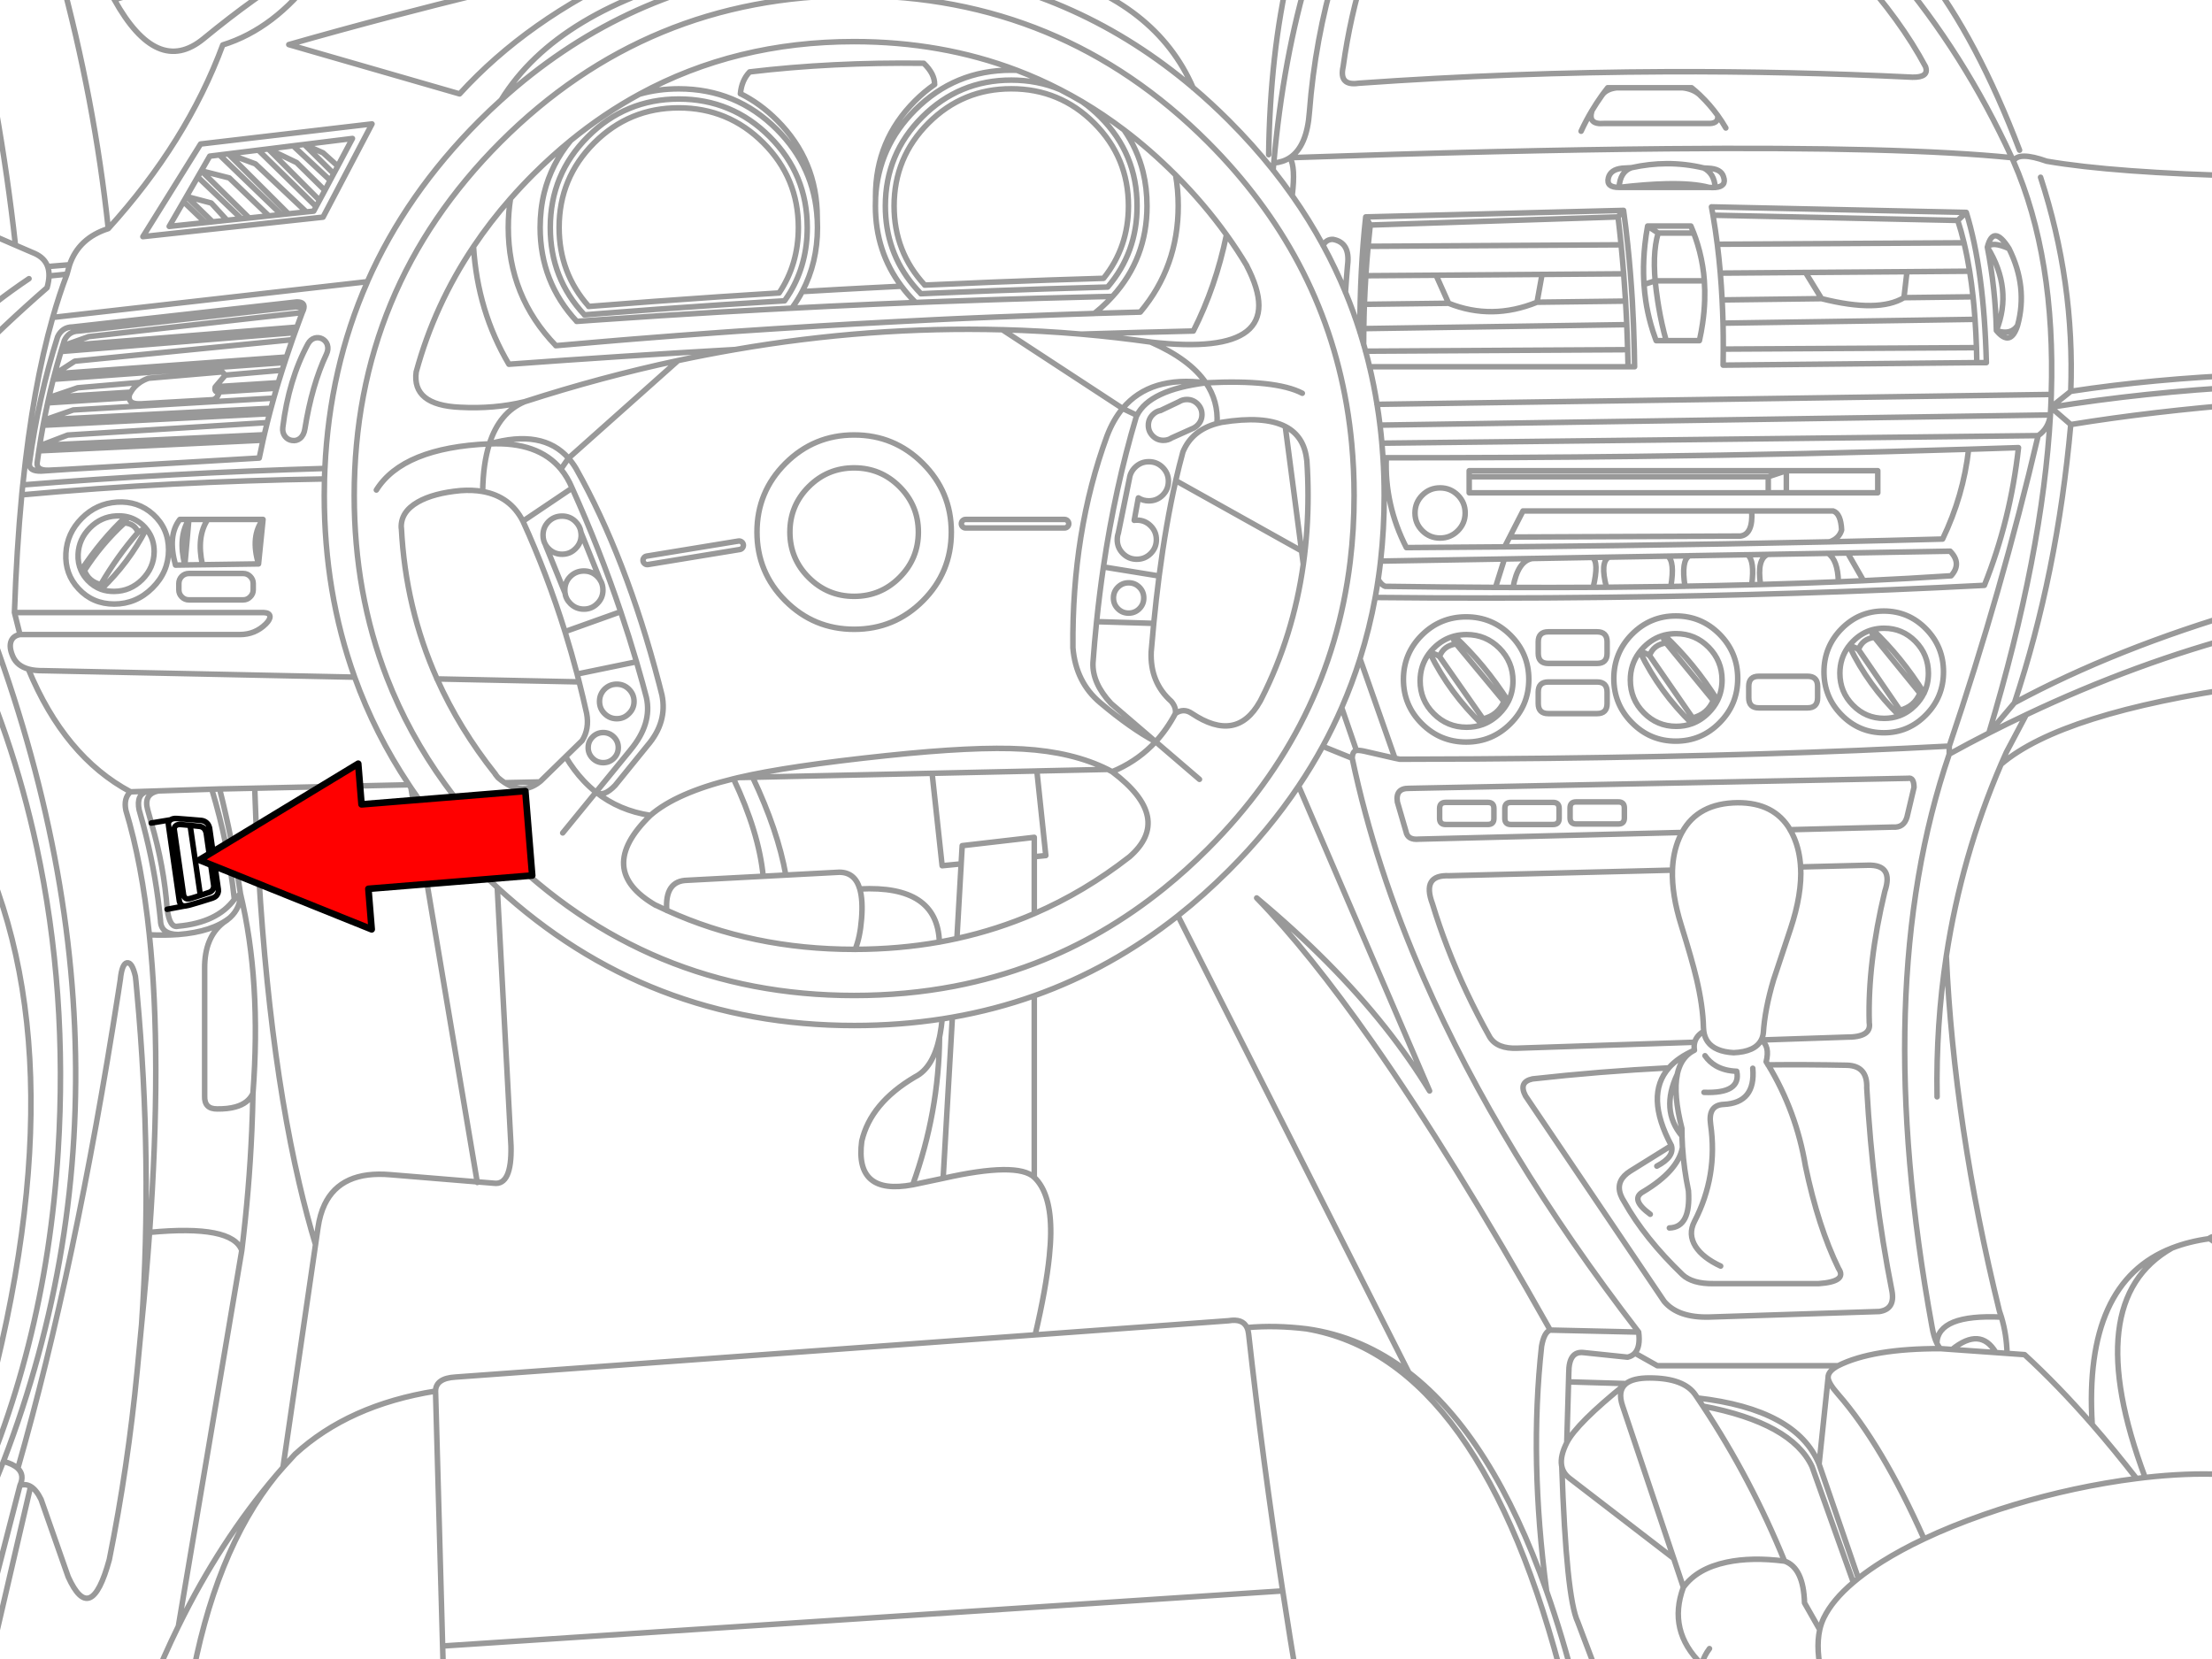 <svg xmlns="http://www.w3.org/2000/svg" xmlns:xlink="http://www.w3.org/1999/xlink" preserveAspectRatio="none" width="400" height="300" viewBox="0 0 400 300"><defs><path fill="#f00" d="M188.15-247.25v46h89.25v22.15l90.2-45.1-90.2-45.1v22.05h-89.25z" id="c"/><path id="a" stroke="#999" stroke-linejoin="round" stroke-linecap="round" d="M335.692-5.194q8.006 8.808 12.513 17.259.692 1.955-2.359 1.906-22.318-1.084-44.572-.989-27.837.117-55.569 2.078-3.613.539-2.813-2.994 1.285-9.217 3.856-17.259m39.173 28.928q.898-1.947 1.978-3.748.803-1.348 1.706-2.613l.245-.345q.43-.584.88-1.152h15.172q.751.611 1.452 1.27l.045.045.082.082q1.727 1.649 3.14 3.611.783 1.086 1.47 2.269m-.417 8.82q-.431-1.468-2.813-1.543l-.762-.045q1.91.984 2.078 3.521 2.111-.172 1.497-1.933zm-1.125 12.205q-.34-2.687-.78-5.254-.133-.757-.272-1.506l46.078.998q3.212 10.39 3.63 27.168h-1.724l-45.878.454q.026-1.461.027-2.895.009-2.382-.045-4.691-.057-2.136-.163-4.21-.125-2.466-.327-4.846-.225-2.664-.544-5.218zm0 0l44.617-.263q-.51-2.144-1.134-4.047l-44.263-.944m1.651 15.317l17.985-.227-2.904-4.737-15.408.118m31.423-54.589q12.632 14.858 21.297 33.719l.29.635q.881-1.819 6.007 0 12.131 2.099 36.351 2.686m-62.157 21.986l12.495-.154q-.263-2.414-.617-4.628l-11.333.091-.544 4.691zm0 0q-4.583 2.778-14.9.181m25.761-10.099q.579 2.417 1.016 5.136m7.123-4.083q3.446 6.951 1.543 13.901m-1.543-13.901q-3.042-1.373-3.92-.272 4.647 7.541 1.633 15.081 2.593.904 3.829-.907-1.276 3.968-3.829.907-.171-7.541-1.633-15.081 1.085-4.241 3.92.272zm-7.731-6.551l-1.543 1.452m-27.531 9.41l18.348-.136m3.212-54.335q9.471 12.186 17.15 32.358m-231.315-10.208q.221-2.434 1.67-3.947 14.912-1.779 31.487-1.561 1.996 1.919 1.96 3.838m-68.5 47.23q3.973-.358 7.967-.69 1.504-.131 3.013-.254l.073-.009q1.557-.129 3.112-.254 7.729-.627 15.517-1.18l3.466-.245 3.167-.209q1.52-.102 3.04-.2 4.035-.264 8.085-.508 6.562-.398 13.166-.744 4.091-.216 8.203-.417l3.267-.154 3.766-.163 3.276-.136q5.638-.233 11.306-.426 1.841-.067 3.684-.127h.027l3.258-.109m3.285-3.085l-2.532.054-2.432.064q-8.318.2-16.596.472-4.569.149-9.128.318l-2.414.091-2.532.1q-3.597.144-7.187.299-4.094.179-8.176.372-3.504.17-6.996.354-1.218.061-2.432.127l-2.259.118q-4.161.221-8.312.463-10.687.622-21.306 1.361l-2.223.154-2.386.172m2.178-2.704q11.854-.953 23.738-1.751 5.352-.36 10.707-.69m-50.279-34.881q10.156-16.481 38.655-23.293m12.604 59.598l-2.114.127q-4.803.293-9.573.608-11.295.749-22.431 1.633l-2.087.172m-1.588-62.139q-17.406 4.011-33.166 8.148-9.655 2.536-18.692 5.118l30.888 8.911q12.319-13.517 31.423-22.177m110.921 53.264q8.716 16.783-17.377 13.793 7.069 3.091 9.981 7.368 12.595-.63 17.44 1.887m-68.99-17.994l2.169-.1q5.458-.237 10.943-.445 9.187-.344 18.475-.599l2.196-.064m-55.234.817q3.249-.194 6.497-.372 2.449-.136 4.9-.263 3.265-.176 6.533-.336m4.219-.2q6.2-.289 12.413-.535 9.953-.401 19.927-.69m37.203-55.533q-4.723 15.661-6.415 34.672 1.67-.135 2.913-.953 3.089-2.032 3.539-8.276 1.004-13.122 4.682-25.444m-8.221 33.719q1.061 1.652.417 6.878m67.765-8.493q-28.828.26-68.182 1.615m130.557 0q-19.603-2.01-62.375-1.615m-71.213 3.884l.118-1.316m16.252 32.848q.004-1.456.027-2.895.03-2.214.109-4.392.101-2.612.263-5.172.166-2.688.408-5.317.173-1.939.39-3.847l-.817-1.47q-1.047 9.489-1.062 20.825m1.016 3.457l47.412-.272q-.062-2.276-.163-4.528l-47.557.717m-7.368-15.036q.607-1.15 1.806-1.098 3.155.577 2.631 4.664-.234 2.619-.381 4.936m-10.163-58.092q-3.489 14.877-3.72 33.175m60.424-10.952q.813-.954 2.514-1.152m14.99 1.27q-1.184-1.069-3.121-1.27m-57.502 39.163l15.235-.191-2.269-5.072-12.704.091m14.972 4.982q7.815 3.132 15.988-.191l.907-5.027-19.164.145m48.401-19.391q-3.289-.793-6.678-.78-3.155.012-6.397.726-2.045.718-2.241 3.566 4.886-.572 8.575-.653 4.891-.104 7.686.653.643.047 1.134.009m-15.154-3.575q-.847.044-1.697.1-2.082.234-2.468 1.724-.453 1.751 1.924 1.742h16.261m-61.64 10.653l45.751-.272q-.253-2.54-.554-5.045l-44.808 1.47m45.361 3.575q.259 2.605.463 5.245.194 2.452.345 4.936.126 2.117.218 4.256m-47.203-19.482l46.622-1.18q.422 3.059.753 6.216.274 2.589.49 5.245.196 2.437.345 4.927.123 2.109.209 4.256.093 2.248.145 4.537.037 1.539.054 3.094h-47.948m1.352 6.796l121.946-1.788q.787-24.733-6.842-42.176m-57.811 12.994q.388 1.01.699 2.042.77 2.537 1.089 5.218.076.683.127 1.379.123 1.715.064 3.484-.066 2.076-.381 4.228-.222 1.532-.572 3.103h-7.822l-.163-.445q-.453-1.241-.808-2.514-.582-2.079-.907-4.238-.216-1.465-.318-2.967-.065-.969-.082-1.951-.043-2.569.245-5.245.182-1.66.49-3.366h7.822q.276.631.517 1.27zm0 0h-6.433q-.288.963-.454 2.087-.344 2.289-.181 5.236.032.643.091 1.316h8.893m-8.348-8.638l-1.906-1.27m1.361 9.909q.185 1.842.454 3.593.086.568.181 1.125.268 1.595.608 3.112.34 1.531.753 2.985m-4.011-10.163l2.014-.653m-6.715-11.56l.998-1.18m-5.698-18.066q-.839 2.594 2.141 2.35h19.182q1.609-.076 1.397-1.452m-32.666 33.774l16.007-.2m-15.099-4.827l14.754-.109m-77.855-33.637q-6.719-15.503-26.986-21.079m105.567 68.436q.046 1.537.073 3.085m-30.779 23.229q1.325 1.325 1.325 3.212 0 1.887-1.325 3.212-1.325 1.325-3.212 1.325-1.887 0-3.212-1.325-1.325-1.325-1.325-3.212 0-1.887 1.325-3.212 1.325-1.325 3.212-1.325 1.887 0 3.212 1.325zm2.051-3.339h54.081m-54.081 0v2.904h54.081v-2.904l3.267-1.089h-57.348v1.089zm7.314 10.907l2.414-4.718h56.077q1.409.449 1.543 3.448-.459 1.559-2.169 2.132 10.28-.227 20.426-.499 3.774-7.863 4.709-16.242-29.556.921-59.889 1.289-22.494.275-45.415.245-.339 8.521 3.63 16.252 8.931-.05 17.767-.136l.907-1.769zm0 0l41.759-.181q2.291-.343 2.014-4.537m-46.332 13.82l1.615-5.136m-1.615 5.136q1.596.007 3.176.009.871-4.842 3.521-5.236l-5.081.091-22.413.381m-.426 3.267q.552 1.043 1.298 1.298 10.233.147 19.927.191m31.705-.163q1.286-.02 2.559-.045-.713-4.654.799-5.508l-3.92.064q1.318.968.563 5.49zm0 0q-5.603.09-11.424.136h-.209l-2.414.018q-7.081.039-14.482.018m16.896-.036q-1.203-4.53.436-5.444l-2.994.054q1.237.812.145 5.408m7.023 8.484q3.281-3.309 7.922-3.312 4.641.003 7.922 3.312 3.278 3.322 3.276 8.003.003 4.687-3.276 7.994-3.281 3.328-7.922 3.33-4.641-.002-7.922-3.33-3.283-3.308-3.285-7.994.002-4.682 3.285-8.003zm13.856 2.341q2.431 2.464 2.432 5.934 0 2.02-.826 3.693-.591 1.201-1.606 2.223-1.352 1.37-3.022 1.978h-.009q-1.315.482-2.831.481-3.435.002-5.862-2.459-2.431-2.448-2.432-5.916 0-2.765 1.543-4.891.394-.543.889-1.044 1.617-1.632 3.684-2.178 1.032-.272 2.178-.272 3.434.001 5.862 2.45zm-7.395-16.469l-10.635.181m-2.994.054l-10.816.191m-5.045-2.105q10.353-.095 20.58-.236 19.325-.257 38.193-.671m-112.799-28.756q2.256 3.318 2.014 7.35.399-.112.817-.2 7.654-1.241 11.524.744 3.435 1.766 3.884 6.08m-8.457 43.664q-4.226 7.552-12.304 2.16-1.497-1.039-2.994 0-1.521 2.873-3.575 5.1l7.931 6.806m32.975-60.787l118.688-1.37q1.867-1.262 2.214-3.738l-121.247 1.842m.544 5.898h.617m-40.851-8.53l3.394-1.615m2.595 4.791l-.236.1-3.684 1.651m-6.316-4.065l-2.586-1.243q-1.708 2.051-2.822 4.963-6.372 17.342-6.17 38.311.53 6.251 4.954 9.945 5.513 4.647 10 7.041l-8.058-6.914q-3.419-3.684-3.267-7.368.272-3.756.653-7.423.518-5.028 1.234-9.891 2.107-14.297 5.934-27.149l.127-.272zm0 0q2.287-4.59 12.468-5.88-10.063-1.346-15.054 4.637l-21.75-14.237q-23.972-.629-48.337 3.584-5.14.884-10.299 1.987l-19.818 17.658q.744.833 1.361 1.869 9.066 16.131 15.008 38.882.265 1.022.526 2.06 1.017 4.916-2.631 9.165l-5.826 7.187q-2.082 2.187-3.466 1.234 4.191 3.337 9.836 4.192 4.706-4.098 15.027-6.615l.898-.218.045-.009q8.947-2.087 26.678-3.956 16.115-1.706 24.718-1.198 9.036.53 15.353 3.693.396.2.78.408.519-.214 1.016-.445 3.95-1.852 6.842-4.982m-3.121-44.073l-.744 4.047m-2.867 2.259l1.978-9.727m-4.682 15.898l10.072 1.633q1.238-9.49 3.004-17.25.618-2.694 1.298-5.181 1.606-3.912 6.17-5.154m-24.563-16.152q-7.112-.612-14.255-.799m14.255.799q10.131-.32 20.28-.563 4.049-7.979 5.989-17.386m-13.702 19.382q-6.271-.884-12.568-1.434m-2.25 34.282q0-.319-.227-.544-.225-.226-.544-.227h-17.876q-.319 0-.544.227-.226.225-.227.544 0 .319.227.544.225.226.544.227h17.876q.319 0 .544-.227.226-.225.227-.544zm12.767 11.488q.799.799.799 1.942 0 1.143-.799 1.942-.799.799-1.942.799-1.143 0-1.942-.799-.799-.799-.799-1.942 0-1.143.799-1.942.799-.799 1.942-.799 1.143 0 1.942.799zm3.575-2.033q-.535 4.118-.971 8.566-.247 2.524-.463 5.154-.231 5.51 3.648 8.965.894 1.089.726 2.178m-14.246-16.605l10.335.309m40.035-4.682q21.013.218 41.541-.027 35.019-.413 68.627-2.169 4.726-11.793 6.17-24.899-4.495.153-9.011.29m-120.322 20.761l-.309-2.377-22.758-12.713m30.008 41.042l2.668 7.758q.416-.078 1.434.136l5.535 1.27-6.325-18.012m-10.562-19.482l-2.949-22.504m6.769 57.838l5.336 2.16q.039-1.266.762-1.406m13.23 61.567l-23.683-55.143m15.635 43.628q4.523 5.711 8.049 11.515m-31.269-34.899q13.782 11.486 23.22 23.384m-2.341 2.631q-11.398-16.271-20.879-26.015m53.083 78.145q-17.661-31.373-32.204-52.13m32.204 52.13l15.988.363q-25.066-32.536-38.801-63.881-8.848-20.191-12.994-39.889m-31.514 28.483l41.75 82.592q15.074 11.62 24.917 39.536-3.165-23.735-.907-44.299.464-2.559 1.561-2.904m-79.216-100.976q11.195 8.407 3.085 15.435m-85.613 8.729q-11.128-6.422-.971-16.27m186.526 3.094l-47.53 1.207q-2.064.204-2.359-1.361l-1.561-5.354q-.379-2.507 2.105-2.468l90.232-1.815q1.068-.23 1.089 1.633l-1.27 5.372q-.564 1.967-2.541 1.815l-18.62.472m1.906 6.733l12.159-.309q4.727-.145 3.085 4.737-3.123 13.04-2.813 23.719.478 2.679-4.192 2.631l-15.353.517m1.225 4.492q7.096-.073 14.328.073 3.689.131 3.539 4.101 1.086 19.251 4.555 36.713.616 3.3-2.287 3.72l-30.706.998q-5.662.163-8.185-2.813l-25.081-37.167q-1.333-2.527 1.27-3.085 12.101-1.356 24.645-1.996m4.664-4.628l-32.031 1.071q-3.664.161-5.009-1.996-4.547-8.112-7.713-16.379-1.475-3.835-2.65-7.704-1.994-5.322 3.013-5.1l40.361-1.016m-50.161-20.235l.889.181q13.896-.023 26.923-.172 40.413-.478 72.42-2.205 9.499-28.075 16.079-56.15m-234.464 19.21q-.259-.187-.572-.136l-16.605 2.722q-.314.055-.499.318-.187.259-.136.572.055.313.318.499.259.187.572.136l16.605-2.722q.314-.055.499-.318.187-.259.136-.572-.055-.313-.318-.499zm-58.836-30.752q-.811 6.046 7.94 6.424 6.146.325 11.633-.998 13.955-4.505 27.785-7.459m-27.785 7.459q-4.522 1.915-6.343 7.613v.009h.009q9.611-2.735 14.301 2.577l-1.37 1.987q1.211 1.475 2.024 3.421 4.969 11.035 8.784 22.358 1.519 4.507 2.858 9.056.563 1.927 1.098 3.866.35 1.285.69 2.577 1.076 4.764-2.904 9.528m-6.207 7.604h-.009m-35.207-47.766q-.136-2.904 3.004-4.7 2.831-1.615 7.731-2.069 2.169-.154 3.983.163.08-5.041 1.216-8.602m.009 0q8.794-.447 12.93 4.564m7.141 20.172l-3.548-8.82m-6.379 2.359l3.484 8.584m-7.568-12.885l8.893-5.989m-8.893 5.989q4.38 9.613 7.604 19.972l10.072-3.602m2.858 9.056l-10.735 2.214q.185.705.363 1.416.721 2.83 1.361 5.717.515 2.758-.817 4.9l-2.985 2.913q1.476 2.475 3.285 4.392 1.041 1.104 2.196 2.024m3.766-19.527q1.289 0 2.196.907.926.926.926 2.214 0 1.289-.926 2.196-.907.926-2.196.926-1.289 0-2.214-.926-.907-.907-.907-2.196 0-1.289.907-2.214.926-.907 2.214-.907zm-9.364-9.5q1.173 3.783 2.196 7.668m-25.362.88l25.725.535m-19.101-78.708q.719 11.675 6.397 21.27 20.416-1.498 40.897-2.659m-45.642 25.67q4.993.887 7.286 5.372m16.442 39.018q.799.799.799 1.924t-.799 1.924q-.799.799-1.924.799t-1.924-.799q-.799-.799-.799-1.924t.799-1.924q.799-.799 1.924-.799t1.924.799zm-21.442 6.733l.49.617q.611.531 1.207.916l6.306-.136.263-.218 4.455-4.346m-4.718 4.564q-2.931 2.338-6.306.136m-16.941.989l11.969 71.195 3.022.245q3.252.432 3.094-6.706l-2.486-46.749m30.652 4.138q-.392-5.386 3.72-5.463l13.72-.726q-.787-7.955-5.372-17.631m41.359 12.096l13.03-1.506v3.503l2.087-.209-1.615-15.29-18.947.417 1.815 16.714 3.439-.336.191-3.294zm-35.988 5.535l4.092-.218q-1.434-8.06-5.998-17.685l-2.568.054m8.566 17.631l9.628-.508q2.856-.03 3.748 3.022 14.062-.735 14.391 9.609m-14.391-9.609q.593 2.027.318 5.417-.264 3.342-1.161 5.517m-68.327 42.14l-.018-.109-15.644-1.289q-8.991-.794-11.941 5.372-.852 1.794-1.198 4.174l-.454 3.121-5.88 40.261q1.069-1.201 2.16-2.368 9.737-8.928 25.425-11.433.043-2.334 3.63-2.541l104.805-7.631q1.969-8.418 2.559-14.21.234-2.265.254-4.129.073-7.259-2.976-10.145-3.013-2.849-16.478.181l-5.499 1.161h-.009q-10.526 1.974-9.21-7.894 1.598-6.881 9.637-11.615 3.252-1.621 4.428-7.196l.1-.517q.24-1.282.381-2.759m16.651-29.345v10.299m-13.992 4.51l.771-13.511m-37.703-15.662l32.449-.717m66.222 165.383q-1.488-8.819-2.822-17.531l-151.917 9.963.209 7.568m-1.488-53.664l1.279 46.096m216.279-56.767q.349 2.667-.681 3.802l4.056 2.278h32.703q6.181-3.108 18.457-3.085-.332-.414-.608-.98-.554-1.148-.862-2.922-11.267-61.603 3.103-103.607v-1.452m-56.849 109.768q-.499.545-1.316.735l-8.003-.835q-2.633-.275-2.631 3.648l-.045 1.651 10.408.309q1.296-1.023 4.283-1.016 6.207.025 8.257 3.067l.372.554q17.92 2.056 21.986 11.969l1.633-15.625q-.073-1.18 1.815-2.178m-38.347 3.23l-.027.027-.045.036q-1.488 1.26-.563 3.983l9.246 27.567 1.751 5.227q2.468-3.412 7.822-4.537 4.501-.962 10.471-.2-6.073-14.89-14.763-28.03-.485-.74-.98-1.47m-12.985-2.541q-8.902 7.172-10.653 10.626-1.2 2.37-.944 4.065l.045.236q.272 1.271 1.406 2.141l18.829 14.482m-19.019-31.922l-.318 10.998m-.372 44.336q-14.864-59.452-46.686-64.925-5.621-.685-10.771-.227.226.483.299 1.143 2.533 22.848 6.161 46.477m-44.762-46.305l34.971-2.55q2.56-.429 3.33 1.234m56.93 25.117q.804 23.739 2.895 28.129l4.501 11.905m19.31-7.096q-.941 1.237-1.425 2.813-.587 1.896-.517 4.283m-2.777-18.184q-2.903 7.841 3.294 13.901m-28.03-13.212q2.844 8.067 5.254 17.495m-48.664-64.925q10.062 1.402 18.493 7.894m-67.728-68.119v32.83m.472-73.481l12.831-.281m-30.434 48.401q-.123 13.64-4.846 26.705m7.168-30.289l-1.67 29.128m200.391-141.754q-.036 1.154-.091 2.323l3.611-2.886q.731-19.762-5.463-38.71m1.851 41.595l3.611 3.121m-3.611-3.121q-.032.687-.073 1.379-1.393 25.158-11.125 57.538l.009-.009 4.619-5.463q7.754-23.318 10.181-50.325 14.836-2.408 31.995-3.757m-31.995-2.25q14.957-2.283 31.995-2.985m0 2.123q-18.766 1.016-35.606 3.748m-14.056-19.981q.21 1.974.354 4.083.175 2.467.263 5.118.042 1.329.064 2.704m-17.912 19.545h-16.533v3.993h16.533v-3.993zm-19.8 3.993h3.267m11.088 10.889l-3.539.064q1.757 1.194 1.86 5.145 2.298-.094 4.546-.2l-2.867-5.009zm0 0l18.529-.327q2.171 2.223.181 4.446-7.607.507-15.843.889m-20.217.735l1.597-.045q-.692-4.606 1.307-5.444l-3.648.064q1.318 1.092.744 5.426zm0 0q-5.898.159-12.068.263m33.919 7.867q-1.995.534-3.557 2.123-.48.488-.862 1.016m4.419-3.14q.993-.264 2.096-.263 3.317.003 5.662 2.386 2.342 2.396 2.341 5.771-.001 1.961-.799 3.584-.566 1.171-1.543 2.169-1.308 1.332-2.922 1.924h-.009q-1.269.466-2.731.463-3.312.004-5.653-2.386-2.347-2.38-2.35-5.753 0-2.688 1.488-4.755m-1.198-3.294q3.169-3.218 7.649-3.221 4.472.003 7.631 3.221 3.166 3.227 3.167 7.776-.001 4.559-3.167 7.776-3.16 3.236-7.631 3.239-4.481-.003-7.649-3.239-3.166-3.218-3.167-7.776.001-4.55 3.167-7.776zm-2.423-13.656l-10.907.191m-1.307 5.444q7.247-.203 14.074-.49m-20.816-42.076l45.788-.263m-.263-5.118l-45.57.69m38.71 139.903q-.216-13.049 1.67-25.462 2.738-18.005 9.9-34.672.476-1.104.971-2.205l3.584-6.76q-3.376 1.598-6.751 3.312m-7.178 3.811q3.581-1.968 7.168-3.802m2.205 5.644q10.902-9.326 44.599-14.101m-40.044 5.136q19.904-9.433 40.044-14.7m-42.176 12.549q18.29-9.864 42.176-16.823m0 112.527q-6.968.595-6.914 1.189 3.257 1.899 6.914 9.001m-18.547 34.191q-11.959-31.989 4.864-41.495-16.008 6.194-14.428 31.922 3.975 4.562 8.012 9.764.78-.103 1.552-.191zm0 0q7.408-.834 13.774-.563 2.351.096 4.773 1.47m-75.877-18.947q.073 1.016 1.815 2.994 7.913 9.056 15.535 26.151 4.93-2.338 10.871-4.41 10.653-3.72 21.905-5.662 2.895-.498 5.653-.844m6.415-41.686q3.059-1.186 6.769-1.697m-47.584-51.105q1.396 30.742 9.6 64.19.196.548.363 1.107.937 3.111 1.025 6.561l3.167.227q6.041 5.544 12.232 12.64m-27.494-13.729l2.151.154q5.128-4.143 7.922.563l2.024.145m-9.945-.708l7.922.563m.998-6.415q-11.501-.535-11.678 4.718m-21.297 21.868l7.105 20.643q1.906-1.514 4.31-3.022 3.428-2.145 7.568-4.101m-39.989-24.019q16.065 3.077 19.736 10.952l7.468 20.934q.438-.373.907-.744m-9.736 4.455q-.181-6.339-3.611-7.568m6.361 12.404l-2.749-4.836m2.749 4.836q.261-1.149.735-2.132 1.564-3.22 5.345-6.415m-5.081 19.065q-.282-.931-.499-1.797-1.29-5.158-.499-8.72m-131.165-238.021q4.137-.126 8.285-.236m109.841 43.873l-10.526.181m-311.52-105.703q6.084 24.773 8.811 49.544l3.539 1.524q1.741.797 2.287 2.341l3.974-.327q1.649-4.827 6.987-6.533-2.482-23.275-8.82-46.55m-2.141 53.41q.267.762.245 1.706l3.248-.327.481-1.706m-3.729 2.033q-.025.966-.354 2.123-7.869 6.842-14.99 14.128m0-25.834l9.274 4.011m53.047-49.544l1.016.78 1.034-.78m-39.744 0q1.258 2.859 2.532 5.154 11.515-3.573 26.678-5.154m-26.678 5.154q7.753 13.931 16.134 7.051 9.455-7.761 17.041-12.205m-12.568 33.029l5.435-.671 1.788-.218 4.501-.563 2.014-.245 8.711-1.08-2.65 4.991-.735 1.37-.644 1.207-.962 1.815-.962 1.797-.617 1.143-.436.817-1.334.136-3.239.345-1.289.136-2.25.236-3.557.381-1.397.145-2.604.272-2.613.281-1.316.136-6.533.69 2.586-4.473.544-.944 2.033-3.521.644-1.116 1.524-2.65 1.76-.218 1.597-.2zm0 0l4.9 1.815 9.21 8.684m-21.669-2.795l.009.009 4.464 1.18 2.858 3.121m-4.655-8.947l5.063 1.289 7.15 6.86m-14.881-3.503l4.709 4.582m-5.263-3.648l3.947 3.784m-.853-14.21l30.997-3.63-8.856 16.86-32.576 3.521 10.435-16.751zm.127 4.846l8.657 8.53m-1.397.145l-7.903-7.559m19.264-5.88l.018.018 3.376 1.497 2.668 2.396m-8.076-3.666l6.697 6.243m-12.985-5.463l10.444 10.217m-3.521-7.967l5.1 5.027m-10.235-7.495l5.136 2.468m-5.136-2.468l9.274 9.292m-2.74-10.081l5.308 5.263m-40.77 9.936q14.202-15.649 20.707-33.211 9.367-2.909 16.569-12.558m-17.168 32.449l11.179 10.78m-9.582-10.98l10.871 10.843m4.755 22.476q.708-.2 1.379.145.671.363.907 1.071.254.799-.163 1.688-2.631 5.59-3.902 13.538-.181 1.143-.889 1.706-.617.49-1.416.363-.78-.109-1.27-.726-.526-.671-.417-1.615 1.053-8.638 4.537-15.099.454-.835 1.234-1.071zm1.815 23.574q-13.814.405-27.349 1.143-13.774.743-27.258 1.833l-.181 1.797q13.461-1.227 27.34-1.951 13.491-.7 27.376-.926m-49.689-14.745l5.1-1.742 11.252-.962q.682-.459 1.543-.762l13.339-1.143.526.581 10.29-.889m-10.29.889l.018.018-1.788 2.087-.045.054q-.169.75.372.907.152.038.354.036-.389 1.391-1.488 1.361l-12.685.726m-2.087-1.579q.124-.272.272-.526.622-1.062 1.67-1.76m8.838 24.772l-.726 8.23 3.176-.045q-1.102-5.069.962-8.185h-3.412zm0 0q-1.986 3.241-.726 8.23l-1.688.027q-1.485-5.341.78-8.257h1.633zm12.595 8.04q-1.493-5.008.817-8.04l-.817 8.04zm.817-8.04h-10m-33.628-4.446q-.937 9.889-1.325 21.288h45.116q1.034.054 1.089.69.036.581-.744 1.361-1.942 1.924-4.7 1.924h-39.762q-1.216.218-1.597 1.18-.436 1.089.327 2.813.739 1.663 2.777 2.241 1.169.326 2.759.299l56.232 1.171m-27.503-20.335l10.145-.145m-35.425-39.418l4.737-1.688 38.583-4.337m-44.662 11.07l3.539-2.287 39.336-3.884m-45.488 19.11l4.882-1.869 36.06-2.25m-40.162-.508l5.1-1.779 36.242-2.141m16.941-21.052l-56.894 6.461q-3.615 12.685-5.417 30.289m-1.506 23.084l.998 3.974m-10.09 32.848q2.202 3.973 4.002 8.221-.86-9.789-4.002-17.467m80.405 3.566l-27.866.617q1.441 43.043 8.049 71.449 1.364 5.865 2.949 11.107m-51.94-104.106q6.545 15.84 18.475 22.204l3.131-.1 1.933-.064 9.637-.309 1.416-.045 6.352-.136m-19.337.554q-2.14.498-1.57 3.366.381 1.305.726 2.613 2.062 7.744 2.949 15.607.105.887.191 1.779.031 2.488 3.194 2.541 6.182-.481 9.383-3.067 1.913-1.775 1.878-4.328l-1.098 1.025q-3.097 4.222-10.181 4.864-1.529.389-1.96-3.067h-.009q-.57-7.795-2.858-15.589l-.671-2.414q-.786-2.858 1.96-3.394m11.052-.354q2.334 9.222 3.766 18.91v.018q3.8 15.852 2.259 36.142-.057 3.366-.209 6.778-.46 10.576-1.806 21.605l-11.47 67.964q7.561-15.434 17.694-27.313.614-.717 1.234-1.425m-50.57-1.089q1.778.478 2.613 1.27 10.461-36.536 18.148-85.886.39-2.468.39-2.523.29-2.849 1.198-3.013.926-.163 1.524 2.45.054.254.299 3.085 2.814 30.569.817 59.889.869-8.648 1.443-16.678 2.273-31.715-.036-53.809-1.341-12.901-4.247-22.522-.439-2.183.835-3.339m18.783 19.437q-1.081-9.954-4.083-19.908m3.303 23.211q-.533.492-1.216.926-3.414 2.69-3.376 8.257v23.066q-.097 2.386 2.287 2.359 1.896.02 3.276-.363 2.327-.641 3.167-2.432m-18.729-28.692q2.824.128 5.208-.054m-38.692-54.362q8.655 17.923 13.085 38.428 5.68 26.369 3.902 55.079-2.238 36.609-16.987 67.202m33.519-52.484q14.975-1.429 16.678 3.267m-40.497 39.408q1.252 1.186.39 3.076 1.034-.326 1.924.191 1.04.607 1.887 2.35l4.9 13.974q4.113 9.121 7.441-3.085 3.387-16.859 5.045-34.164l.789-8.339m6.651 54.553q-2.624 5.348-4.936 11.125m-23.701-36.605l-9.446 36.605m11.37-36.414l-8.466 36.414m37.349 0q4.274-24.51 15.526-38.438m-52.421-110.957q17.942 42.376-4.002 112.064m18.593-218.303q-1.387 3.644-2.577 7.822m-4.292-7.005q-6.153 4.126-11.724 9.065m94.978 20.798q-15.644.693-20.444 8.357m100.958-73.345q-1.864 1.292-3.557 2.985-7.132 7.13-7.132 17.222v.318q.484-9.244 7.159-15.916 7.19-7.188 17.368-7.187.518 0 1.025.018-13.637-5.181-29.427-5.181-21.38 0-38.819 9.5 3.355-.962 7.114-.962 10.39 0 17.731 7.341 6.813 6.813 7.305 16.252v-.327q.002-10.305-7.277-17.585-3.041-3.04-6.606-4.809m-29.618 41.169q-6.606-7.112-6.606-16.968 0-3.297.735-6.288 1.285-5.18 4.782-9.437-3.486 2.844-6.787 6.143-2.141 2.143-4.092 4.365-.399 2.522-.399 5.208.001 12.47 8.602 21.369m97.391-5.826q1.195-.941 2.314-2.06.505-.505.971-1.025m-125.92 13.629q3.298-12.094 10.363-22.631 2.998-4.472 6.678-8.666m48.591 17.041q3.466-5.19 3.466-11.823 0-8.965-6.334-15.299t-15.299-6.334q-8.965 0-15.299 6.334t-6.334 15.299q0 8.245 5.354 14.264m-40.026-4.464q6.995-15.852 20.244-29.109 1.944-1.943 3.947-3.748m12.568 7.332q5.949-4.851 12.44-8.384m-9.954 39.898q-6.174-6.606-6.17-15.78-.003-9.63 6.796-16.433 6.803-6.804 16.433-6.806 9.63.001 16.433 6.806 6.804 6.803 6.806 16.433-.001 6.49-3.085 11.696-.47.786-1.007 1.543m41.995-41.677q4.007 1.522 7.831 3.493 2.02 1.04 3.993 2.205 3.868 2.294 7.541 5.072 4.794 3.624 9.246 8.076l.091.091q5.164 5.178 9.21 10.816 1.97 2.741 3.675 5.59m-33.755-31.85q-4.07-1.714-8.847-1.715-9.433.003-16.097 6.669-6.666 6.664-6.669 16.097.003 8.253 5.1 14.382.626.752 1.325 1.47m33.783-1.207q5.314-6.218 5.308-14.645.006-9.433-6.651-16.097-1.556-1.556-3.258-2.749m-37.376 17.386q-.031.719-.027 1.452-.001 8.227 4.7 14.5.557.748 1.18 1.47.621.711 1.307 1.397l.073.073m-17.776-15.027q.036.733.036 1.479 0 6.357-2.749 11.578-.41.78-.88 1.534-.466.744-.989 1.461m56.359-5.39q4.49-5.604 4.492-13.076-.001-8.784-6.207-14.99-6.202-6.201-14.981-6.198-8.784-.003-14.99 6.198-6.201 6.206-6.198 14.99-.003 8.301 5.544 14.301m-12.767-52.348q37.458.001 63.926 26.469 20.476 20.48 25.117 47.521.32 1.863.563 3.757.209 1.613.363 3.248.436 4.619.436 9.419 0 6.117-.708 11.941-3.615 29.835-25.77 51.976-3.822 3.825-7.876 7.096-10.902 8.807-23.465 13.611-6.987 2.675-14.491 4.111-8.699 1.669-18.094 1.67-37.454-.002-63.936-26.487-5.633-5.632-10.063-11.76-6.554-9.058-10.49-19.201-5.916-15.248-5.916-32.957.001-37.459 26.469-63.945 26.481-26.467 63.936-26.469zm-63.827 18.883q21.382-19.339 49.145-23.293m66.422 61.649q6.861-8.175 6.86-19.201 0-2.893-.472-5.59m-9.337-8.167q2.432 3.506 3.448 7.604.718 2.931.717 6.161.001 9.462-6.216 16.342m29.037-22.812q1.806 2.273 3.448 4.61m-17.912-19.518q3.304 2.805 6.461 5.962 4.337 4.337 8.003 8.947m15.689 29.264q.353 1.13.681 2.269l.336 1.189m-3.621-10.617q1.451 3.52 2.604 7.159m-6.66-15.662q2.258 4.157 4.056 8.502m-9.637-17.495q3.076 4.379 5.581 8.992m8.393 21.932q.799 3.348 1.352 6.796m-79.851-78.318q26.14 3.723 46.613 21.079m33.882 85.586q-.188 1.646-.426 3.267m13.765 10.308q-2.092.546-3.729 2.178m3.729-2.178q1.045-.272 2.205-.272 3.477.001 5.934 2.45 2.459 2.464 2.459 5.934 0 2.02-.835 3.693-.597 1.201-1.624 2.223-1.368 1.37-3.058 1.978h-.009q-1.332.482-2.867.481-3.477.002-5.934-2.459-2.459-2.448-2.459-5.916 0-2.765 1.561-4.891.398-.543.898-1.044m-.898 1.044l.236-.064q.769-.13 1.706.554.713-1.974 2.994-2.287-.695-.829-.309-1.416v-.009m.309 1.425h.018l8.638 10.399.799-.018q-4.289-6.728-9.764-11.796m2.132-3.484q4.694.003 8.012 3.312 3.321 3.322 3.321 8.003 0 4.687-3.321 7.994-3.318 3.328-8.012 3.33-4.699-.002-8.021-3.33-3.321-3.308-3.321-7.994 0-4.682 3.321-8.003 3.323-3.309 8.021-3.312zm13.039 6.606q0 1.815 1.815 1.815h8.82q1.815 0 1.815-1.815v-2.087q0-1.815-1.815-1.815h-8.82q-1.815 0-1.815 1.815v2.087zm0 6.987v2.087q0 1.815 1.815 1.815h8.82q1.815 0 1.815-1.815v-2.087q0-1.815-1.815-1.815h-8.82q-1.815 0-1.815 1.815zm23.093-8.874q-.688-.829-.309-1.416m.309 1.416h.018l8.53 10.399.789-.018q-4.237-6.728-9.646-11.796v-.009m-4.573 3.221l.236-.064q.756-.13 1.679.554.709-1.974 2.967-2.287m-54.317-52.775q.381 1.398.717 2.813m-11.343 16.878q.218 3.162.218 6.415 0 6.369-.844 12.386-1.818 12.995-7.568 24.355l-.263.508m21.687-49.989q.199 1.622.345 3.267m-.88-7.023q.305 1.864.535 3.757m.345 3.267q.116 1.309.2 2.631.218 3.38.218 6.851 0 6.059-.653 11.842m-36.405-28.837q.616-.372 1.379-.372 1.125 0 1.924.799.799.799.799 1.924t-.799 1.924q-.328.328-.708.517m-3.92 1.751q-.675.472-1.543.472-1.125 0-1.924-.799-.799-.799-.799-1.924t.799-1.924q.603-.603 1.397-.753m-5.626 12.386q.133-1.204 1.016-2.087 1.034-1.034 2.504-1.034t2.504 1.034q1.034 1.034 1.034 2.504t-1.034 2.504q-1.034 1.034-2.504 1.034-1.054 0-1.887-.535m-.744 4.047q.222-.027.454-.027 1.47 0 2.504 1.034t1.034 2.504q0 1.47-1.034 2.504t-2.504 1.034q-1.47 0-2.504-1.034t-1.034-2.504q0-.672.218-1.252m46.976 8.375q-.245 1.669-.544 3.312m-2.74 11.061q-1.423 4.522-3.312 8.847m6.052-19.908q-1.039 5.671-2.74 11.061m-6.742 15.852q-1.996 3.663-4.356 7.178-5.37 8.015-12.613 15.253-4.459 4.462-9.21 8.212m-8.811-10.617q-8.09 6.311-17.168 10.235-6.725 2.91-13.992 4.51-1.572.35-3.167.635-7.35 1.309-15.235 1.325h-.191q-18.393-.001-33.873-7.041-1-.451-1.987-.935m191.208-37.031q-1.037 2.473-3.729 3.158l-.109 1.025m-20.961 14.165q-1.089 0-1.089 1.089v1.815q0 1.089 1.089 1.089h7.64q1.089 0 1.089-1.089v-1.815q0-1.089-1.089-1.089h-7.64zm-4.156.091h-7.64q-1.089 0-1.089 1.089v1.815q0 1.089 1.089 1.089h7.64q1.089 0 1.089-1.089v-1.815q0-1.089-1.089-1.089zm21.578 12.232q.111-3.137 1.18-5.68.251-.595.544-1.134m19.545-.499q.399.679.726 1.452 1.013 2.378 1.18 5.281m-7.114 31.296l-.018.036q1.612 1.06.907 3.911l.336.544m-17.921.544q1.654-1.874 4.61-3.176-.124-.794.054-1.452m-2.414-21.07q-1.764-5.62-1.615-10.054m4.337 19.6q-.799-3.376-2.722-9.546m3.993 18.438q-.091-3.92-1.27-8.893m1.325 9.564q-.045-.324-.054-.671m.054.671q.153 1.094.717 1.878 1.282 1.792 4.691 1.987 3.885-.171 4.973-2.278m-46.513-61.241q-1.049 2.473-3.775 3.158l-.109 1.025m.98 14.074h-7.64q-1.089 0-1.089 1.089v1.815q0 1.089 1.089 1.089h7.64q1.089 0 1.089-1.089v-1.815q0-1.089-1.089-1.089zm37.403 43.356q.328-1.193 1.633-1.96m-9.673 33.084q-3.734-2.746-1.27-4.083 6.27-3.745 7.096-7.985-.066-1.044-.091-2.078-3.924-4.662-.844-11.179l.018-.109q.137-.614.345-1.152.819-2.142 2.731-3.085m-63.772-61.976q-1.555 3.567-3.43 7.005m19.4-16.76q3.544 7.18 9.464 12.849m-7.758-12.295l7.876 11.27m30.108-11.451l7.786 11.27m-9.464-11.823q3.5 7.18 9.346 12.849m-143.297-42.838q3.403 3.401 3.403 8.212 0 4.812-3.403 8.212-3.4 3.403-8.212 3.403-4.811 0-8.212-3.403-3.402-3.4-3.403-8.212.001-4.811 3.403-8.212 3.401-3.402 8.212-3.403 4.812.001 8.212 3.403zm-8.203-9.355q7.279 0 12.422 5.145 5.146 5.145 5.145 12.422.001 7.284-5.145 12.431-5.143 5.146-12.422 5.145-7.282.001-12.431-5.145-5.145-5.148-5.145-12.431 0-7.278 5.145-12.422 5.149-5.145 12.431-5.145zm-46.677 64.58l6.216-7.604m-15.335-37.095q-.472-.779-.472-1.76 0-1.434.998-2.45 1.016-.998 2.45-.998 1.434 0 2.432.998.798.798.971 1.851m3.548 8.82q.436.764.436 1.706 0 1.434-1.016 2.432-.998 1.016-2.432 1.016t-2.45-1.016q-.85-.85-.98-2.014m-2.958-7.913q-.315-.315-.526-.671m2.976 1.688q-1.434 0-2.45-1.016m4.882 0q-.998 1.016-2.432 1.016m3.448-3.448q0 1.434-1.016 2.432m.971-3.031q.045.291.045.599m-2.94 10.344l-.018-.417q0-1.434.998-2.45 1.016-.998 2.45-.998 1.434 0 2.432.998.348.348.581.744m-.808 38.238l-6.034 7.386m-11.814 9.873q-1.642-1.515-3.248-3.121-7.064-7.064-12.35-14.863m80.133 42.938q-37.436 0-64.534-24.954m80.459 23.756q-7.716 1.198-15.925 1.198m17.767-1.506q-.917.164-1.842.309m16.651-4.192q-7.155 2.542-14.809 3.884m40.788-18.357q-12.046 9.514-25.979 14.473m-97.464-40.071q-6.523-8.194-10.562-17.232-5.714-12.798-6.443-27.286m230.734 98.789q-.761 3.616.826 9.809-.002.685.018 1.37m-2.359-12.35q-4.407 4.998.436 14.065.607 2.035-2.631 3.72m4.646-3.357q.247 3.845 1.071 7.804.451 6.629-3.448 6.733m17.849-29.509q5.114 8.451 6.76 18.33 2.302 10.995 5.989 18.529 1.617 2.362-3.63 2.722h-18.965q-3.856.045-5.644-1.633-6.837-6.588-10.526-13.175-.413-.637-.635-1.225-.521-1.384 0-2.514.458-.997 1.724-1.797l7.441-4.628m8.911 21.796q-3.212-1.488-4.537-3.539-1.397-2.214-.2-4.537 4.265-8.239 2.922-17.531-.508-3.503 2.359-3.63 5.807-.272 5.263-6.533m1.089-65.17h8.82q1.815 0 1.815-1.815v-2.087q0-1.815-1.815-1.815h-8.82q-1.815 0-1.815 1.815v2.087q0 1.815 1.815 1.815zm20.888-12.758q-.66-.807-.29-1.379m.29 1.379h.018l8.23 10.108.762-.018q-4.085-6.542-9.301-11.47v-.009m-4.419 3.14l.227-.064q.732-.128 1.624.535.681-1.92 2.858-2.223m8.248 10.108q-.998 2.407-3.593 3.076l-.109.998m-7.404-11.96l7.513 10.961m-39.427 22.086q2.893-5.297 10.072-5.363 6.599-.032 9.473 4.864m1.906 6.733q.279 4.89-1.851 11.27-.998 3.067-3.049 9.165-1.579 5.317-1.851 9.637-.088.676-.363 1.225m-10.363 9.482q6.775.252 5.916-3.811-2.198-.08-3.757-.98-1.17-.684-1.978-1.833m26.133-73.971q3.378 6.982 9.02 12.495m-288.599-73.409l-.209.499m-.98-1.924q1.669-.004 1.189 1.425m-41.731 3.103l40.543-4.528m-43.265 6.306q.835-1.765 2.722-1.779m-7.822 24.645q1.634-11.992 5.1-22.867m-2.931 24.282q-2.323.066-2.169-1.416m7.06 1.089l-4.891.327m4.891-.327l-3.575.172q-2.239.067-2.087-1.361.146-1.075.309-2.141.353-2.337.78-4.628.379-2.042.817-4.047.47-2.153 1.007-4.265.652-2.544 1.397-5.027l.309-1.016.299-.962q.808-1.708 2.631-1.724l39.163-4.374q1.393-.002 1.234 1.034-.501 1.325-.971 2.631l-.363.998-.454 1.27q-.554 1.586-1.071 3.14l-.327.998-.445 1.379q-.364 1.143-.708 2.269l-.299.998q-.264.894-.517 1.779-.26.926-.508 1.842l-.263.989q-.211.802-.408 1.597-.28 1.11-.535 2.205l-.227.989q-.372 1.634-.69 3.23l-34.499 2.024zm46.296 1.742q.026-.953.073-1.896m-.109 4.9q0-1.512.036-3.004m5.453 35.842q-5.49-15.282-5.49-32.839m15.308 52.303q-6.144-9.221-9.818-19.464m10.217 20.063l-.399-.599m-34.971-71.975l11.352-.726m-11.025 1.688l10.725-.69m-24.545 2.813q-2.076.122-2.132-1.107l-14.727.944m14.727-.944q-.008-.214.045-.472m.272-.526l-14.682.944m23.883 36.078q.544.544 1.289.544h9.818q.744 0 1.27-.544.544-.526.544-1.27v-1.143q0-.744-.544-1.289-.526-.526-1.27-.526h-9.818q-.744 0-1.289.526-.526.544-.526 1.289v1.143q0 .744.526 1.27zm-5.19-14.927q-2.73-2.452-6.515-2.205-3.708.235-6.379 2.922-2.674 2.682-2.867 6.343-.203 3.731 2.278 6.388 2.558 2.776 6.461 2.777 3.982-.005 6.905-2.913 2.92-2.894 2.922-6.869.003-3.895-2.804-6.443zm-9.392 13.566q5.033-4.822 8.112-10.825m-5.753 11.197q-1.291.01-2.359-.372m7.423-1.769q-2.139 2.114-5.063 2.141m7.232-7.178q-.04 2.903-2.169 5.036m.871-9.001q1.299 1.675 1.298 3.965m-1.298-3.965l-.181-.054q-.659-.066-1.443.526-3.769 4.321-6.742 9.437l.073.862q-1.362-.509-2.423-1.615-.786-.833-1.207-1.797-.609-1.336-.535-2.949.134-2.743 2.141-4.755 2.005-2.02 4.764-2.16.925-.051 1.769.109 1.712.339 3.049 1.579.401.373.735.817zm-4.056-1.243h-.009m.009 0q.575-.704.272-1.152-4.523 4.227-8.139 9.755l.617.009q3.05-4.781 7.241-8.611m2.441 1.715q-.562-1.566-2.432-1.715m-11.188-32.013h.009l42.348-3.394m-42.666 4.41l42.303-3.412m-43.328 7.441l41.804-3.031m-42.176 4.029l41.849-3.031m-43.31 10.344l40.833-2.078m-41.613 6.706l40.407-1.915m-39.989-1.715l40.933-2.087m-41.713 6.715l40.543-1.924m-32.294 23.565q.753 2.002 2.94 2.541m-17.585 158.541q-3.163 8.213-7.087 16.315m0-178.522q36.357 86.073 7.087 162.207m58.119-179.548q.814-18.146 7.704-33.774" fill="none"/><path id="b" stroke="#000" stroke-linejoin="round" stroke-linecap="round" d="M33.373 163.846q-.36-.009-.608-.245-.318-.355-.354-.853l-1.924-13.448q-.161-.641.354-1.025l.027-.018q.199-.142.463-.2.328-.07.699-.036l1.307.1 1.27.1 1.089.091.744.064.073.009q.507.08.898.436.185.159.29.372.123.248.2.517l1.588 11.143q.056.352-.073.681-.058.147-.154.29-.12.199-.327.336l-.154.1q-.16.094-.345.154l-.563.181-.145.045-1.216.381-.145.045-1.007.299-1.025.299-.073.018-.109.027q-.299.085-.608.127l-.172.009zm2.768-14.4q.196.026.372.109.21.096.39.272.144.141.227.327.1.214.163.445l1.352 9.464q.07.431-.163.817-.093.172-.254.29-.159.127-.354.2l-.027.009q-.65.228-1.334.454l-.145.045-.127.045-.69.218-.926.29-.29.073-.181.036-.091.018q-.235.026-.417-.064l-.191-.145q-.244-.297-.281-.708v-.018l-1.633-11.442q-.132-.543.263-.862.159-.131.381-.181.251-.058.535-.027l.617.054 1.053.1.218.018 1.089.118.445.045zm-5.272-1.189l-3.503.581m6.007 15.008l-3.14.59m4.156-15.172l1.851 12.658" fill="none"/><path id="d" stroke="#000" stroke-width="3" stroke-linejoin="round" stroke-linecap="round" d="M-.006 18.385h74.298v-18.382l75.11 37.555-75.11 37.576v-18.444h-74.298v-38.304z" fill="none"/></defs><use xlink:href="#a" transform="translate(-.009 -.01)"/><use xlink:href="#b" transform="translate(-.009 -.01)"/><g transform="matrix(-.332 .027 -.027 -.332 152.047 71.16)"><use xlink:href="#c"/><use xlink:href="#d" transform="matrix(1.201 0 0 1.201 188.2 -269.3)"/></g></svg>